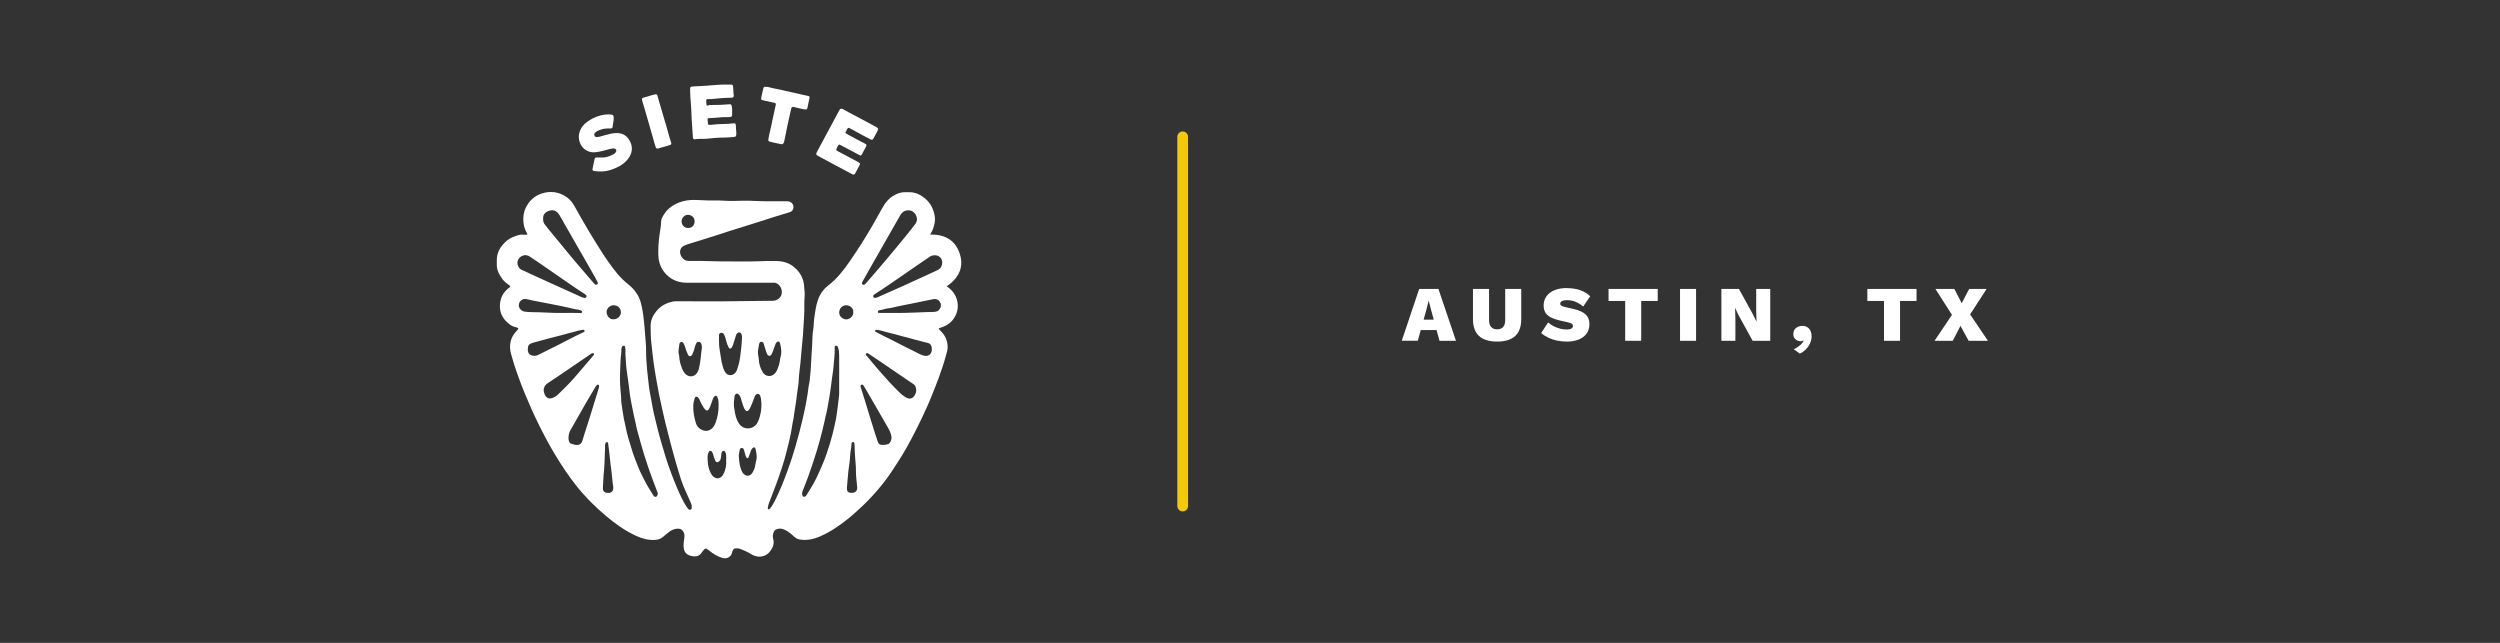 <?xml version="1.0" encoding="UTF-8"?><svg id="a" xmlns="http://www.w3.org/2000/svg" width="700" height="180" viewBox="0 0 700 180"><rect x="0" y="0" width="700" height="180" fill="#333333" stroke="none"/><defs><style>.c{fill:#fff;}.d{fill:none;stroke:#f5c906;stroke-linecap:round;stroke-linejoin:round;stroke-width:3px;}</style></defs><line class="d" x1="331.15" y1="141.69" x2="331.15" y2="38.31"/><g><path class="c" d="M392.49,95.42l4.88-14.52h5.39l4.91,14.52h-4.62l-2.38-8.8-.62-2.38h-.04l-.59,2.35-2.44,8.82h-4.49Zm3.5-3.01v-2.9h8.21v2.9h-8.21Z"/><path class="c" d="M425.95,80.9v8.43c0,2.11-.56,3.69-1.69,4.74-1.13,1.05-2.82,1.57-5.06,1.57s-3.95-.52-5.08-1.57c-1.13-1.05-1.69-2.63-1.69-4.74v-8.43h4.51v8.67c0,.88,.19,1.54,.57,1.98,.38,.44,.95,.66,1.69,.66s1.31-.22,1.69-.66c.38-.44,.57-1.1,.57-1.98v-8.67h4.49Z"/><path class="c" d="M438.77,80.68c1.38,0,2.6,.19,3.67,.56s2.01,.94,2.82,1.71l-1.96,2.88c-.66-.56-1.36-.99-2.1-1.31s-1.56-.47-2.45-.47c-.45,0-.82,.04-1.1,.13-.28,.09-.48,.21-.61,.36-.12,.15-.19,.33-.19,.52,0,.23,.14,.43,.43,.57,.29,.15,.69,.28,1.2,.4l2.2,.51c1.47,.34,2.56,.83,3.28,1.49s1.08,1.54,1.08,2.67-.27,2.02-.82,2.75c-.55,.73-1.3,1.28-2.26,1.65-.95,.37-2.03,.55-3.23,.55-.95,0-1.88-.1-2.78-.29s-1.73-.47-2.47-.83-1.39-.79-1.94-1.29l1.94-2.97c.4,.38,.88,.72,1.45,1.02,.57,.3,1.18,.54,1.83,.71,.65,.18,1.27,.26,1.87,.26,.43,0,.77-.04,1.04-.12s.47-.19,.58-.34,.18-.32,.18-.53c0-.25-.09-.45-.29-.6-.19-.15-.55-.29-1.08-.41l-2.42-.55c-.79-.18-1.53-.42-2.2-.73-.67-.31-1.21-.74-1.62-1.29-.4-.55-.6-1.27-.6-2.17,0-.95,.26-1.8,.77-2.53,.51-.73,1.26-1.31,2.24-1.72s2.16-.62,3.54-.62Z"/><path class="c" d="M464.16,80.9v3.37h-4.62v11.15h-4.49v-11.15h-4.66v-3.37h13.77Z"/><path class="c" d="M474.9,80.9v14.52h-4.49v-14.52h4.49Z"/><path class="c" d="M495.67,80.9v14.52h-4.93l-3.96-7.19-.92-1.96h-.04l.09,2.86v6.29h-3.92v-14.52h4.91l3.96,7.19,.95,1.96h.02l-.09-2.86v-6.29h3.94Z"/><path class="c" d="M504.6,91.24c.62,0,1.12,.14,1.51,.41,.39,.27,.67,.63,.86,1.07,.18,.44,.28,.91,.28,1.41,0,.73-.16,1.43-.48,2.09s-.74,1.23-1.24,1.72c-.51,.48-1.03,.84-1.57,1.06l-1.72-1.21c.4-.18,.78-.39,1.14-.64,.37-.25,.69-.52,.98-.81,.29-.29,.5-.59,.65-.9l-.11-.09c-.09,.06-.19,.11-.32,.14-.12,.04-.29,.05-.5,.05-.29,0-.59-.07-.88-.22-.29-.15-.54-.36-.75-.65-.21-.29-.31-.65-.31-1.09,0-.54,.12-.98,.35-1.32,.23-.34,.54-.59,.92-.76,.38-.17,.78-.25,1.19-.25Z"/><path class="c" d="M536.63,80.9v3.37h-4.62v11.15h-4.49v-11.15h-4.66v-3.37h13.77Z"/><path class="c" d="M556.63,95.42h-5.41l-2.29-4.18-2.16,4.18h-5.1l4.88-7.26-4.64-7.26h5.3l2.07,4,2.09-4h4.88l-4.62,7.13,4.99,7.39Z"/></g><g id="b"><g><path class="c" d="M260.35,65.69c4.28-.15,7.26,1.63,8.45,5.58,1.13,3.76-.49,6.69-3.72,8.91,1.54,1.02,2.58,2.36,2.95,4.13,.37,1.75,.05,3.36-.96,4.87-1.02,1.52-2.52,2.26-4.22,2.75,.14,.46,.47,.65,.71,.9,1.18,1.23,1.78,2.69,1.78,4.39,0,.81-.28,1.58-.48,2.34-.57,2.15-1.29,4.27-2.06,6.36-.62,1.68-1.31,3.33-1.96,4.99-.83,2.11-1.8,4.17-2.76,6.23-.86,1.85-1.82,3.65-2.75,5.47-.83,1.63-1.75,3.22-2.69,4.79-.91,1.52-1.9,2.98-2.87,4.47-1.3,2-2.77,3.87-4.33,5.67-1.52,1.75-3.12,3.42-4.85,4.97-.89,.8-1.76,1.63-2.69,2.39-1.27,1.04-2.58,2.02-3.96,2.93-1.34,.88-2.73,1.66-4.2,2.31-1.86,.83-3.78,1.26-5.83,.92-.92-.15-1.53-.77-2.17-1.34-.67-.6-1.38-1.12-2.2-1.46-.69-.28-1.45-.36-2.15-.05-.7,.3-.89,.97-.98,1.66-.06,.43,.04,.85,.13,1.25,.28,1.3-.21,2.35-.98,3.33-1.42,1.8-3.67,1.68-5.17,.75-1.06-.66-2.18-1.17-3.36-1.57-.41-.14-.84-.09-1.26-.06-.26,.02-.4,.2-.52,.41-.17,.28-.24,.58-.31,.89-.22,.91-1.34,1.76-2.66,1.36-1.43-.44-2.64-1.18-3.76-2.12-.21-.17-.46-.29-.69-.44-.22-.14-.4-.05-.57,.1-.33,.3-.58,.67-.84,1.03-.57,.8-1.32,1.09-2.3,.96-.64-.08-1.23-.22-1.76-.61-.54-.4-.8-.93-.9-1.59-.16-1.06,.02-2.09,.17-3.13,.09-.63-.04-1.22-.4-1.73-.46-.65-1.15-.74-1.86-.64-.77,.1-1.45,.44-2.06,.91-.55,.42-1.1,.84-1.61,1.32-.62,.58-1.4,.82-2.24,.88-1.9,.13-3.66-.35-5.37-1.14-3.12-1.45-5.89-3.42-8.5-5.63-1.31-1.1-2.56-2.26-3.77-3.46-1.6-1.58-3.12-3.25-4.52-5.02-2.11-2.67-3.98-5.49-5.74-8.39-1.64-2.7-3.12-5.49-4.53-8.31-1.43-2.87-2.74-5.78-3.96-8.74-.79-1.9-1.53-3.82-2.21-5.77-.64-1.84-1.26-3.7-1.76-5.59-.65-2.44-.23-4.63,1.57-6.48,.15-.15,.29-.31,.42-.47,.03-.04,.03-.12,.05-.2-.3-.34-.76-.32-1.14-.46-.4-.15-.8-.3-1.13-.55-1.69-1.26-2.85-2.8-2.9-5.05-.05-2.31,.85-4.07,2.67-5.42,.32-.24,.31-.33-.05-.61-.7-.54-1.42-1.04-1.95-1.78-.9-1.25-1.6-2.56-1.54-4.17,.01-.32,0-.63,0-.95-.04-2.33,1.06-4.08,2.77-5.55,1.01-.87,2.21-1.29,3.45-1.64,.53-.15,1.09-.04,1.64-.06,.22,0,.46,.05,.64-.08,.08-.18,0-.29-.06-.39-.58-.95-.89-1.96-.98-3.09-.12-1.45,.05-2.81,.71-4.1,.93-1.85,2.36-3.21,4.32-3.86,2.52-.84,4.96-.53,7.15,1.04,.86,.62,1.53,1.43,2.06,2.37,1.35,2.43,2.72,4.84,4.15,7.23,1.16,1.93,2.34,3.85,3.56,5.74,1.33,2.07,2.74,4.1,4.31,6,.92,1.11,1.95,2.11,3.06,3,1.71,1.37,2.99,3.03,3.55,5.16,.43,1.63,.68,3.29,.85,4.97,.13,1.23,.26,2.47,.33,3.71,.09,1.64,.33,3.27,.3,4.91-.03,1.83,.16,3.65,.31,5.48,.11,1.41,.33,2.8,.47,4.2,.12,1.25,.4,2.49,.63,3.73,.26,1.43,.48,2.86,.82,4.27,.63,2.6,1.23,5.19,1.99,7.76,.42,1.41,.83,2.82,1.26,4.23,.44,1.45,.95,2.88,1.48,4.3,.53,1.44,1.1,2.86,1.7,4.28,.77,1.83,1.6,3.62,2.66,5.3,.13,.21,.29,.42,.46,.6,.18,.19,.39,.34,.67,.22,.28-.11,.31-.36,.34-.62,.06-.64-.22-1.2-.46-1.75-.62-1.45-1.33-2.86-1.92-4.33-.46-1.13-.81-2.3-1.17-3.47-.56-1.83-1.11-3.66-1.6-5.51-.45-1.73-.95-3.44-1.37-5.18-.28-1.14-.59-2.28-.87-3.42-.31-1.28-.59-2.58-.89-3.87-.18-.78-.34-1.56-.5-2.34-.2-1.01-.46-2-.62-3.02-.11-.7-.25-1.41-.38-2.11-.29-1.49-.51-2.99-.75-4.48-.34-2.12-.52-4.25-.77-6.38-.2-1.64-.22-3.28-.23-4.92-.01-1.64,.65-3.03,1.67-4.25,.75-.9,1.67-1.61,2.76-2.06,.88-.36,1.77-.65,2.74-.65,5.65,.01,11.31,.07,16.96-.02,3.37-.06,6.74-.08,10.11-.11,1.2,0,2.29-.9,2.46-1.96,.22-1.31-.47-2.57-1.63-3.02-.31-.12-.63-.08-.94-.08-8.02,0-16.03,0-24.05,0-2.17,0-4.07-.71-5.6-2.23-1.46-1.45-2.22-3.27-2.31-5.33-.08-1.9,.07-3.78,.3-5.67,.16-1.29,.47-2.56,.47-3.88,0-.72,.42-1.4,.82-2.03,1-1.6,2.46-2.64,4.19-3.31,1.3-.51,2.66-.73,4.07-.73,1.81,0,3.62,.2,5.43,.14,1.95-.06,3.9,.2,5.86,.14,1.94-.06,3.89-.11,5.82,0,3.06,.18,6.11,.04,9.17,.1,.91,.02,1.78,.67,1.69,1.7-.06,.7-.35,1.14-1.03,1.35-1.52,.48-3.06,.92-4.58,1.4-2.12,.67-4.23,1.4-6.37,2.03-1.39,.41-2.76,.88-4.15,1.3-1.22,.37-2.45,.75-3.66,1.17-.95,.33-1.92,.62-2.88,.92-1.34,.42-2.69,.85-4.03,1.27-.92,.29-1.84,.58-2.77,.85-.29,.08-.55,.22-.83,.3-1.39,.44-1.94,1.95-.93,3.4,.46,.66,1.13,1.03,1.94,1.01,3.86-.08,7.71,.18,11.57,.14,2.47-.03,4.94,.06,7.4-.03,1.75-.06,3.49-.12,5.24-.1,1.87,.02,3.64,.39,5.14,1.61,1.85,1.5,2.9,3.41,2.96,5.82,.02,.74,.2,1.46,.13,2.2-.19,1.95-.02,3.92-.16,5.87-.17,2.43-.24,4.88-.51,7.3-.21,1.92-.33,3.86-.52,5.78-.17,1.65-.43,3.3-.49,4.96-.04,1.11-.28,2.21-.41,3.32-.19,1.67-.41,3.34-.71,5-.17,.95-.23,1.91-.45,2.86-.25,1.06-.33,2.16-.56,3.23-.16,.76-.3,1.53-.48,2.28-.41,1.72-.84,3.43-1.31,5.13-.35,1.26-.78,2.49-1.18,3.73-.7,2.19-1.55,4.32-2.36,6.47-.29,.77-.57,1.54-.88,2.3-.16,.4-.22,.81-.29,1.23-.03,.17-.05,.35,.15,.44,.19,.09,.31-.05,.42-.18,.59-.69,1.04-1.49,1.44-2.29,1.37-2.73,2.49-5.57,3.54-8.44,.8-2.17,1.51-4.38,2.15-6.6,.73-2.52,1.42-5.06,2.01-7.62,.31-1.37,.63-2.75,.89-4.12,.19-.98,.36-1.99,.52-2.98,.18-1.1,.25-2.21,.51-3.3,.14-.59,.12-1.21,.2-1.82,.26-1.99,.26-3.99,.4-5.98,.11-1.55,.22-3.1,.25-4.66,.01-.88,.12-1.77,.26-2.64,.14-.9,.09-1.81,.22-2.71,.25-1.73,.45-3.47,1.01-5.12,.56-1.66,1.5-3.1,2.92-4.19,2.46-1.9,4.36-4.31,6.1-6.87,1.14-1.67,2.27-3.35,3.35-5.06,2.05-3.27,3.98-6.6,5.83-9.98,.79-1.44,1.8-2.58,3.22-3.37,.93-.51,1.91-.89,3-.85,.42,.01,.84,0,1.27,0,1.71,0,3.13,.73,4.4,1.79,1.56,1.29,2.34,3.01,2.67,4.95,.2,1.17-.08,2.3-.44,3.41-.18,.56-.5,1.05-.86,1.73Zm-85.24,33.26c0-.51,.08-1.02-.04-1.51-.06-.25-.02-.63-.38-.65-.37-.02-.53,.3-.64,.61-.06,.17-.06,.37-.07,.56-.02,.32,.02,.64-.03,.95-.27,1.84-.24,3.69-.33,5.54-.1,2.06,.04,4.13,.25,6.18,.09,.86,.03,1.73,.18,2.58,.24,1.35,.36,2.71,.63,4.06,.13,.64,.31,1.26,.42,1.9,.22,1.26,.55,2.51,.9,3.74,.38,1.33,.79,2.65,1.22,3.97,.47,1.42,1.06,2.79,1.6,4.18,.47,1.19,1.09,2.32,1.66,3.47,.73,1.45,1.6,2.82,2.46,4.19,.15,.25,.35,.43,.66,.39,.33-.04,.41-.32,.53-.57,.1-.23,.06-.45-.03-.67-.48-1.24-.94-2.48-1.41-3.72-.85-2.24-1.61-4.52-2.32-6.81-.63-2.03-1.19-4.08-1.75-6.13-.15-.57-.35-1.13-.44-1.71-.13-.79-.34-1.56-.52-2.34-.34-1.41-.57-2.84-.87-4.26-.3-1.44-.51-2.9-.66-4.36-.15-1.42-.38-2.84-.59-4.25-.27-1.78-.3-3.56-.44-5.34Zm59.87,6.11h0c0-1.83,.02-3.67-.01-5.5-.01-.79-.05-1.6-.35-2.36-.1-.26-.28-.44-.57-.4-.29,.04-.33,.29-.33,.53,.03,1.01-.02,2.02-.13,3.03-.15,1.46-.21,2.94-.46,4.39-.07,.44-.14,.87-.19,1.31-.12,1.13-.29,2.25-.45,3.37-.17,1.16-.33,2.33-.57,3.48-.18,.91-.28,1.83-.52,2.72-.22,.79-.37,1.6-.54,2.39-.37,1.71-.82,3.39-1.26,5.07-.51,1.93-1.1,3.84-1.73,5.73-.5,1.5-.98,3-1.52,4.48-.51,1.42-1.08,2.82-1.63,4.24-.14,.36-.18,.74-.07,1.12,.14,.47,.56,.59,.93,.27,.11-.09,.2-.22,.28-.34,.77-1.3,1.61-2.56,2.31-3.91,.85-1.62,1.56-3.31,2.28-4.99,.77-1.8,1.36-3.67,1.94-5.54,.54-1.74,.97-3.53,1.36-5.31,.16-.76,.35-1.52,.45-2.29,.18-1.33,.4-2.66,.53-4,.08-.82,.24-1.62,.24-2.45,0-1.69,0-3.37,0-5.06Zm21.77-43.66c0-1.22-.93-2.29-1.88-2.46-1.2-.21-2.15,.21-2.83,1.4-1.33,2.32-2.66,4.64-3.98,6.96-1.56,2.74-3.13,5.48-4.69,8.23-.64,1.13-1.28,2.27-1.92,3.41-.14,.25-.18,.48,.05,.68,.26,.22,.51,.15,.73-.07,.18-.18,.36-.35,.53-.55,1.22-1.42,2.44-2.84,3.66-4.26,1.11-1.3,2.21-2.59,3.3-3.9,.86-1.03,1.71-2.08,2.57-3.12,1.35-1.64,2.71-3.28,3.98-4.98,.33-.44,.46-.94,.49-1.34Zm-102.09-2.52c-1.33,0-2.45,.83-2.56,1.83-.09,.86-.04,1.68,.62,2.36,.22,.22,.38,.51,.57,.75,1.24,1.54,2.52,3.05,3.77,4.58,1.28,1.56,2.55,3.13,3.86,4.67,1.76,2.09,3.56,4.15,5.35,6.23,.11,.13,.23,.25,.37,.34,.19,.14,.4,.11,.59-.02,.18-.13,.19-.32,.14-.51-.03-.12-.1-.23-.15-.35-.42-.85-.92-1.65-1.38-2.48-1.2-2.17-2.46-4.31-3.7-6.47-1.36-2.37-2.72-4.75-4.08-7.12-.5-.88-.97-1.78-1.51-2.63-.46-.72-1.13-1.18-1.88-1.19Zm-7.54,12.55c-1.06,.02-2.03,.84-2.21,1.81-.18,.94,.41,2.08,1.34,2.41,.7,.25,1.34,.62,2,.92,2.1,.96,4.21,1.91,6.31,2.87,2.49,1.13,4.98,2.27,7.47,3.38,.52,.23,1.02,.52,1.59,.6,.22,.03,.44,0,.55-.22,.12-.24,.06-.46-.13-.63-.15-.14-.32-.27-.5-.38-1.82-1.11-3.53-2.35-5.29-3.55-1.83-1.24-3.64-2.5-5.45-3.77-1.5-1.05-3.02-2.08-4.55-3.08-.37-.24-.78-.31-1.14-.37Zm116.7,1.89c-.03-.92-.87-2.01-2.43-1.83-.84,.1-1.41,.64-2.04,1.06-2.2,1.48-4.36,3.02-6.55,4.51-2.64,1.8-5.25,3.65-7.95,5.36-.05,.03-.11,.07-.15,.11-.17,.15-.26,.34-.18,.57,.08,.23,.28,.3,.5,.31,.28,0,.54-.1,.79-.21,2.46-1.09,4.93-2.17,7.38-3.28,2.05-.92,4.09-1.87,6.13-2.81,1.05-.48,2.11-.95,3.15-1.45,.84-.4,1.36-1.05,1.36-2.35Zm-62.5,22.13c-.02,.93,.05,1.84,.23,2.76,.2,1.03,.3,2.08,.5,3.11,.17,.88,.41,1.72,.78,2.52,.32,.69,.91,1.23,1.73,1.2,.78-.03,1.35-.5,1.7-1.23,.21-.44,.3-.92,.45-1.38,.28-.84,.43-1.72,.55-2.58,.25-1.77,.44-3.55,.51-5.33,.01-.33-.03-.64-.14-.93-.22-.57-.87-.67-1.26-.21-.14,.16-.26,.34-.31,.55-.11,.51-.32,1-.47,1.5-.18,.62-.32,1.27-.67,1.84-.28,.46-.65,.46-.91,0-.3-.56-.48-1.16-.66-1.77-.18-.63-.31-1.27-.62-1.85-.2-.39-.52-.54-.94-.43-.42,.1-.47,.44-.47,.79,0,.48,0,.97,0,1.45Zm41.08,3.62c.01,.32,.25,.5,.41,.7,1.07,1.3,2.13,2.61,3.24,3.88,1.91,2.19,3.85,4.35,5.95,6.37,.45,.43,.92,.82,1.44,1.13,.63,.38,1.27,.71,2.06,.21,.55-.34,.73-.86,.93-1.38,.28-.75,0-1.99-.54-2.34-1.06-.68-2.07-1.45-3.13-2.13-1.96-1.27-3.85-2.65-5.79-3.95-1.28-.85-2.55-1.71-3.83-2.56-.25-.16-.51-.2-.73,.07Zm-36.9,13.93c-.08,.56,.07,1.14,.15,1.72,.19,1.37,.49,2.73,1.29,3.91,1.29,1.91,4.15,1.71,5.19-.37,.28-.56,.5-1.14,.66-1.76,.41-1.61,.56-3.23,.28-4.87-.06-.33-.12-.66-.29-.96-.25-.46-.7-.53-1.1-.19-.16,.14-.26,.33-.34,.53-.22,.59-.43,1.19-.68,1.77-.29,.67-.53,1.38-.96,1.98-.32,.45-.75,.44-1.08,0-.1-.13-.2-.28-.26-.43-.29-.72-.52-1.46-.74-2.21-.17-.58-.28-1.21-.75-1.64-.51-.46-.91-.34-1.14,.3-.04,.1-.08,.2-.08,.3,0,.63-.21,1.25-.16,1.92Zm-53.28-3.73c.07,.44,.17,.94,.4,1.39,.44,.84,1.24,1.09,2.12,.75,.68-.26,1.26-.69,1.76-1.2,1.41-1.42,2.89-2.77,4.19-4.3,1.6-1.87,3.21-3.73,4.81-5.6,.23-.27,.46-.55,.68-.83,.1-.13,.21-.29,.09-.46-.13-.18-.33-.16-.52-.1-.08,.02-.15,.08-.22,.12-2.21,1.51-4.41,3.02-6.62,4.52-1.84,1.25-3.68,2.51-5.55,3.73-.72,.47-1.09,1.08-1.14,1.98Zm6.97,13.25c0,.15-.02,.3,0,.44,.08,.56,.2,1.1,.82,1.31,.3,.1,.6,.2,.91,.26,1.11,.19,1.88-.05,2.2-1.29,.12-.49,.29-.97,.44-1.45,.52-1.69,1.09-3.36,1.61-5.04,.83-2.67,1.65-5.34,2.47-8.02,.06-.18,.1-.37,.12-.55,.02-.2-.06-.38-.26-.47-.2-.09-.32,.05-.43,.18-.14,.16-.28,.32-.38,.5-.94,1.59-1.9,3.18-2.82,4.78-1.37,2.39-2.71,4.8-4.09,7.19-.39,.68-.6,1.38-.59,2.16Zm88.04,2.04c.17,0,.35,.03,.5,0,.48-.13,1.06-.11,1.38-.54,.4-.55,.61-1.17,.48-1.9-.18-.98-.64-1.83-1.12-2.66-1.99-3.47-4-6.93-6-10.39-.22-.38-.46-.75-.7-1.13-.12-.19-.28-.32-.53-.21-.25,.11-.34,.31-.29,.57,.02,.1,.08,.19,.11,.29,.42,1.32,.83,2.64,1.24,3.97,.32,1.04,.63,2.09,.95,3.14,.41,1.33,.81,2.66,1.23,3.98,.41,1.3,.81,2.61,1.26,3.9,.28,.8,.63,1.01,1.47,.99Zm-46.03-11.2c.01-.53,.02-1.4-.36-2.21-.2-.41-.45-.46-.79-.16-.27,.25-.39,.59-.52,.93-.33,.88-.56,1.81-1.04,2.64-.28,.48-.61,.52-1.02,.14-.14-.13-.26-.28-.36-.44-.35-.55-.68-1.11-.96-1.71-.22-.45-.35-.96-.74-1.3-.37-.32-.73-.24-.88,.22-.22,.66-.38,1.33-.41,2.04-.06,1.77,.24,3.48,.8,5.15,.42,1.24,1.85,2.14,3.14,1.97,.14-.02,.28-.08,.42-.13,1-.4,1.57-1.21,1.9-2.17,.51-1.5,.87-3.03,.84-4.97Zm11.02-14.96c-.04,.94,.22,1.54,.24,2.18,.04,1.27,.42,2.43,1.03,3.53,.82,1.49,2.75,1.63,3.76,.1,.39-.6,.62-1.27,.84-1.96,.27-.85,.3-1.74,.53-2.59,.32-1.2,.06-2.38-.21-3.55-.13-.57-.56-.65-.98-.23-.11,.1-.21,.21-.25,.36-.11,.41-.32,.78-.44,1.18-.16,.54-.34,1.08-.61,1.59-.16,.3-.3,.63-.71,.62-.39,0-.52-.3-.66-.59-.12-.25-.22-.5-.3-.76-.19-.69-.41-1.36-.63-2.04-.07-.23-.18-.42-.44-.5-.42-.14-.73,.06-.86,.67-.16,.76-.24,1.54-.32,2.01Zm-15.69-1.08c-.02-.38-.01-.76-.21-1.11-.15-.27-.28-.51-.65-.5-.36,0-.62,.17-.75,.48-.17,.38-.34,.77-.43,1.19-.13,.66-.39,1.29-.67,1.9-.11,.24-.28,.44-.56,.46-.32,.02-.51-.2-.63-.45-.17-.34-.32-.68-.45-1.04-.25-.69-.38-1.43-.76-2.07-.14-.24-.33-.47-.65-.43-.34,.04-.52,.32-.54,.62-.09,1.02-.45,2.03-.1,3.06,.04,.12,.05,.25,.05,.37,.03,1.2,.39,2.32,.82,3.42,.27,.7,.64,1.37,1.31,1.81,.97,.64,2.16,.34,2.75-.48,.34-.47,.57-.98,.69-1.55,.2-1.01,.4-2.02,.48-3.05,.06-.88,.2-1.75,.31-2.63Zm-51.27-11.86c0,.88,.76,1.66,1.63,1.79,1.38,.21,2.77,.13,4.16,.19,2.31,.1,4.63,.23,6.94,.18,1.18-.03,2.36,0,3.54,0,.34,0,.67,.06,1,.05,.18,0,.4-.05,.47-.26,.07-.23-.14-.33-.29-.43-.19-.13-.4-.23-.64-.25-.92-.08-1.81-.36-2.71-.55-.82-.17-1.65-.35-2.46-.53-1.99-.44-4.01-.75-6-1.16-1.13-.23-2.27-.44-3.39-.72-1.16-.29-2.23,.56-2.24,1.69Zm114.68,1.9c.38,0,.76,.04,1.14,0,.49-.06,1.02,0,1.47-.29,.8-.5,1.13-1.46,.74-2.31-.29-.65-.97-1.2-2.04-.98-1.87,.39-3.74,.76-5.61,1.15-1.56,.33-3.13,.6-4.69,.95-.75,.17-1.51,.4-2.28,.46-.79,.07-1.5,.42-2.28,.49-.25,.02-.65,.15-.59,.53,.06,.36,.43,.27,.69,.27,1.58,0,3.16-.01,4.74,0,2.9,0,5.8-.16,8.71-.26Zm-112.16,10.37c-.03,.78,.2,1.4,.9,1.71,.69,.31,1.39,.25,2.07-.09,1.83-.9,3.65-1.81,5.47-2.73,2.37-1.19,4.69-2.47,7.1-3.57,.22-.1,.46-.2,.35-.5-.1-.29-.35-.22-.59-.19-.84,.11-1.63,.39-2.45,.58-1.14,.26-2.27,.62-3.4,.91-2.71,.7-5.42,1.37-8.1,2.15-1,.29-1.34,.74-1.34,1.72Zm113.14,.11c0-1.03-.37-1.63-1.12-1.82-.98-.24-1.96-.46-2.92-.75-.52-.16-1.07-.23-1.58-.41-.78-.27-1.59-.41-2.37-.63-1.6-.45-3.2-.88-4.82-1.26-.84-.2-1.64-.54-2.51-.6-.22-.02-.45-.08-.55,.16-.12,.3,.15,.4,.35,.5,.67,.35,1.34,.71,2.02,1.04,2.76,1.3,5.42,2.8,8.17,4.1,1.01,.48,1.95,1.09,3.03,1.4,1.29,.37,2.29-.4,2.3-1.73Zm-54.04,30.04c.02,.78,.14,1.55,.27,2.32,.08,.45,.23,.9,.39,1.33,.19,.51,.43,1.01,.9,1.34,.73,.53,1.57,.41,2.11-.32,.3-.41,.5-.87,.69-1.34,.27-.66,.24-1.37,.45-2.03,.38-1.21,.12-2.37-.16-3.54-.1-.43-.42-.5-.76-.21-.21,.18-.39,.37-.48,.65-.2,.62-.43,1.23-.65,1.85-.06,.17-.13,.33-.32,.36-.21,.03-.28-.16-.37-.29-.16-.23-.23-.49-.29-.76-.1-.43-.21-.86-.35-1.28-.1-.3-.31-.54-.63-.54-.35,0-.49,.29-.56,.59-.13,.62-.28,1.24-.25,1.88Zm-3.54,1.05c0-.46,0-.9,0-1.35,0-.34-.1-.67-.25-.97-.11-.22-.27-.39-.54-.36-.27,.02-.4,.21-.48,.44-.08,.22-.11,.45-.11,.68,0,.43-.09,.84-.21,1.24-.13,.42-.66,.88-.95,.82-.44-.08-.55-.47-.68-.83-.02-.06-.02-.13-.05-.18-.3-.56-.31-1.22-.63-1.78-.13-.24-.33-.39-.6-.39-.3,0-.34,.25-.45,.46-.38,.78-.26,1.62-.22,2.42,.05,1.27,.34,2.51,1,3.61,.55,.92,1.57,1.62,2.69,.86,.35-.23,.57-.55,.74-.91,.58-1.2,.84-2.46,.74-3.77Zm-31.61,7.5c-.29-1.7-.36-3.43-.59-5.13-.05-.4-.14-.79-.18-1.19-.19-1.9-.38-3.8-.64-5.7-.04-.27-.02-.62-.38-.62-.36,0-.42,.36-.5,.64-.02,.08-.02,.17-.02,.25,.02,1.5-.13,2.98-.14,4.48-.01,1.32-.19,2.64-.28,3.96-.08,1.2-.16,2.39-.2,3.59-.02,.62,.29,1.1,.8,1.22,.61,.15,1.46,.18,1.87-.4,.24-.34,.23-.71,.26-1.09Zm65.41,.07c0,.15,0,.3,0,.44,.05,.7,.38,1.02,1.09,1.05,.17,0,.34,0,.51,0,.84-.06,1.36-.71,1.28-1.54-.15-1.61-.38-3.21-.36-4.84,.01-1.13-.13-2.26-.21-3.38-.08-1.11-.15-2.22-.16-3.34,0-.21,0-.42-.03-.63-.04-.23-.1-.5-.4-.49-.29,0-.43,.23-.45,.51-.02,.34-.02,.67-.08,1.01-.12,.75-.26,1.5-.29,2.25-.05,1.47-.32,2.92-.5,4.38-.19,1.53-.22,3.06-.4,4.58Zm-65.32-47.1c1.12,0,2.03-.88,2.04-1.96,0-1.12-.87-1.97-2.03-1.97-1.05,0-2,.89-1.99,1.91,.02,1.19,1.01,2.15,1.97,2.02Zm67.09-1.99c.14-.97-.8-1.94-1.94-1.94-1.11,0-1.97,.87-1.99,2.01-.02,1.2,1.06,1.92,1.97,1.95,.96,.03,2.13-1,1.96-2.02Zm-46.26-23.57c1.08,.02,1.81-.71,1.84-1.8,.04-1.14-.79-1.81-1.77-1.89-1.01-.08-1.88,.87-1.88,1.81,0,1.05,.79,1.87,1.81,1.89Z"/><path class="c" d="M236.65,37.17c.56,.46,1.17,.7,1.73,1.02,1.26,.72,2.56,1.36,3.84,2.04,.45,.24,.49,.43,.23,.9-.37,.66-.71,1.34-1.08,2-.27,.49-.35,.49-.83,.24-1.78-.95-3.57-1.89-5.35-2.83-.07-.04-.15-.05-.24-.08-.44,.34-.54,.86-.77,1.3-.14,.26,.1,.41,.32,.53,1.36,.72,2.72,1.44,4.07,2.16,.61,.33,1.23,.66,1.83,1,.47,.27,.5,.36,.24,.86-.37,.73-.76,1.45-1.15,2.17-.23,.43-.43,.51-.87,.29-.81-.41-1.61-.84-2.4-1.26-2.39-1.28-4.78-2.56-7.17-3.85-.58-.31-.63-.53-.32-1.1,1.26-2.38,2.56-4.74,3.82-7.12,.82-1.54,1.65-3.08,2.48-4.61,.23-.42,.54-.53,1-.26,1.11,.64,2.26,1.22,3.39,1.82,1.93,1.03,3.86,2.07,5.79,3.1,.72,.38,.8,.56,.41,1.32-.34,.65-.7,1.29-1.04,1.95-.2,.38-.46,.46-.83,.27-.69-.36-1.38-.72-2.06-1.08-1.26-.68-2.52-1.35-3.77-2.05-.31-.17-.51-.13-.67,.17-.18,.35-.36,.71-.57,1.12Z"/><path class="c" d="M202.37,23.68c.76,0,1.52,.01,2.28,0,.42,0,.57,.15,.62,.58,.09,.8,.05,1.6,.17,2.39,.07,.45-.13,.69-.58,.71-1.01,.03-2.02,.04-3.03,.13-1.23,.12-2.47,.27-3.71,.27-.28,0-.42,.14-.38,.44,.04,.31,.03,.63,.05,.95,.02,.35,.16,.52,.53,.36,.2-.09,.4-.11,.62-.11,1.79,.03,3.58-.05,5.36-.21,.34-.03,.51,.15,.57,.46,.17,.85,.14,1.72,.12,2.58,0,.3-.18,.47-.46,.52-.18,.04-.38,.05-.56,.04-1.79-.1-3.56,.27-5.35,.28-.47,0-.53,.1-.48,.59,.02,.19,.03,.38,.04,.57,.02,.7,.12,.8,.84,.72,1.42-.17,2.85-.24,4.28-.25,.67,0,1.34-.1,2.01-.16,.52-.05,.72,.05,.71,.53,0,.82,.17,1.63,.15,2.46-.02,.62-.17,.82-.76,.84-.88,.04-1.76,.16-2.65,.15-1.69-.03-3.36,.2-5.03,.34-.59,.05-1.18,.03-1.77,.03-.42,0-.84,.01-1.26,.09-.49,.09-.66-.07-.69-.56-.11-2.23-.35-4.44-.41-6.67-.06-2.1-.33-4.19-.36-6.29-.02-1.22-.08-1.17,1.13-1.27,1.59-.13,3.21-.11,4.78-.3,1.09-.13,2.17-.12,3.25-.21Z"/><path class="c" d="M168.37,44.08c1.16,.12,2.29-.3,3.39-.88,.09-.05,.18-.11,.26-.17,.46-.33,.65-.73,.51-1.05-.16-.36-.52-.49-1.1-.39-1,.17-1.95,.52-2.94,.73-1.21,.25-2.44,.55-3.67,.09-1.17-.44-1.98-1.28-2.43-2.43-.4-1.02-.45-2.09-.07-3.15,.31-.85,.79-1.6,1.45-2.19,1.29-1.15,2.82-1.92,4.49-2.35,.88-.22,1.79-.29,2.7-.23,.72,.05,.85,.22,.88,.94,.04,.86-.26,1.66-.3,2.51-.02,.33-.24,.47-.56,.47-.34,0-.67,0-1.01,0-.95,0-1.82,.3-2.67,.68-.22,.1-.39,.25-.57,.4-.3,.24-.41,.54-.28,.9,.14,.39,.48,.44,.84,.41,.7-.06,1.34-.33,2.02-.5,1.12-.29,2.22-.63,3.4-.62,1.81,0,3.01,.9,3.77,2.48,.92,1.93,.32,3.76-.98,5.18-1.21,1.32-2.76,2.09-4.45,2.65-1.52,.51-3.05,.56-4.61,.33-.48-.07-.61-.21-.52-.67,.16-.89,.36-1.77,.55-2.65,.07-.34,.29-.49,.64-.48,.38,0,.76,0,1.25,0Z"/><path class="c" d="M214.38,24.3c.84-.02,1.68,.38,2.57,.51,1.04,.16,2.06,.41,3.08,.66,1.37,.33,2.75,.57,4.11,.93,.65,.17,1.31,.27,1.97,.43,.67,.16,.61,.14,.5,.85-.12,.79-.38,1.55-.49,2.34-.08,.53-.28,.72-.81,.62-.91-.17-1.82-.36-2.71-.6-.78-.22-.97-.13-1.13,.65-.31,1.48-.66,2.96-.98,4.44-.29,1.38-.56,2.76-.84,4.14-.05,.25-.12,.49-.22,.72-.14,.3-.36,.46-.71,.38-1.05-.23-2.1-.42-3.14-.69-.4-.1-.52-.34-.44-.7,.21-.99,.35-1.99,.63-2.96,.19-.64,.29-1.31,.42-1.97,.33-1.56,.69-3.12,1.02-4.68,.08-.35-.06-.51-.38-.58-1.01-.22-2.01-.45-3.02-.66-.68-.14-.8-.32-.62-1,.2-.77,.37-1.55,.53-2.33,.07-.33,.18-.57,.65-.49Z"/><path class="c" d="M183.52,26.39c.28-.02,.48,.11,.56,.39,.36,1.23,.68,2.47,1.07,3.69,.34,1.06,.58,2.15,.94,3.2,.31,.89,.53,1.82,.79,2.73,.34,1.19,.63,2.39,1.05,3.56,.12,.34,0,.54-.31,.64-1.12,.34-2.25,.67-3.38,.99-.35,.1-.55-.11-.66-.43-.26-.77-.48-1.57-.69-2.35-.16-.58-.33-1.17-.5-1.75-.6-2.04-1.19-4.07-1.76-6.11-.27-.95-.56-1.89-.84-2.83-.12-.39-.01-.71,.38-.79,1.09-.23,2.12-.69,3.22-.89,.04,0,.08-.01,.14-.02Z"/></g></g></svg>